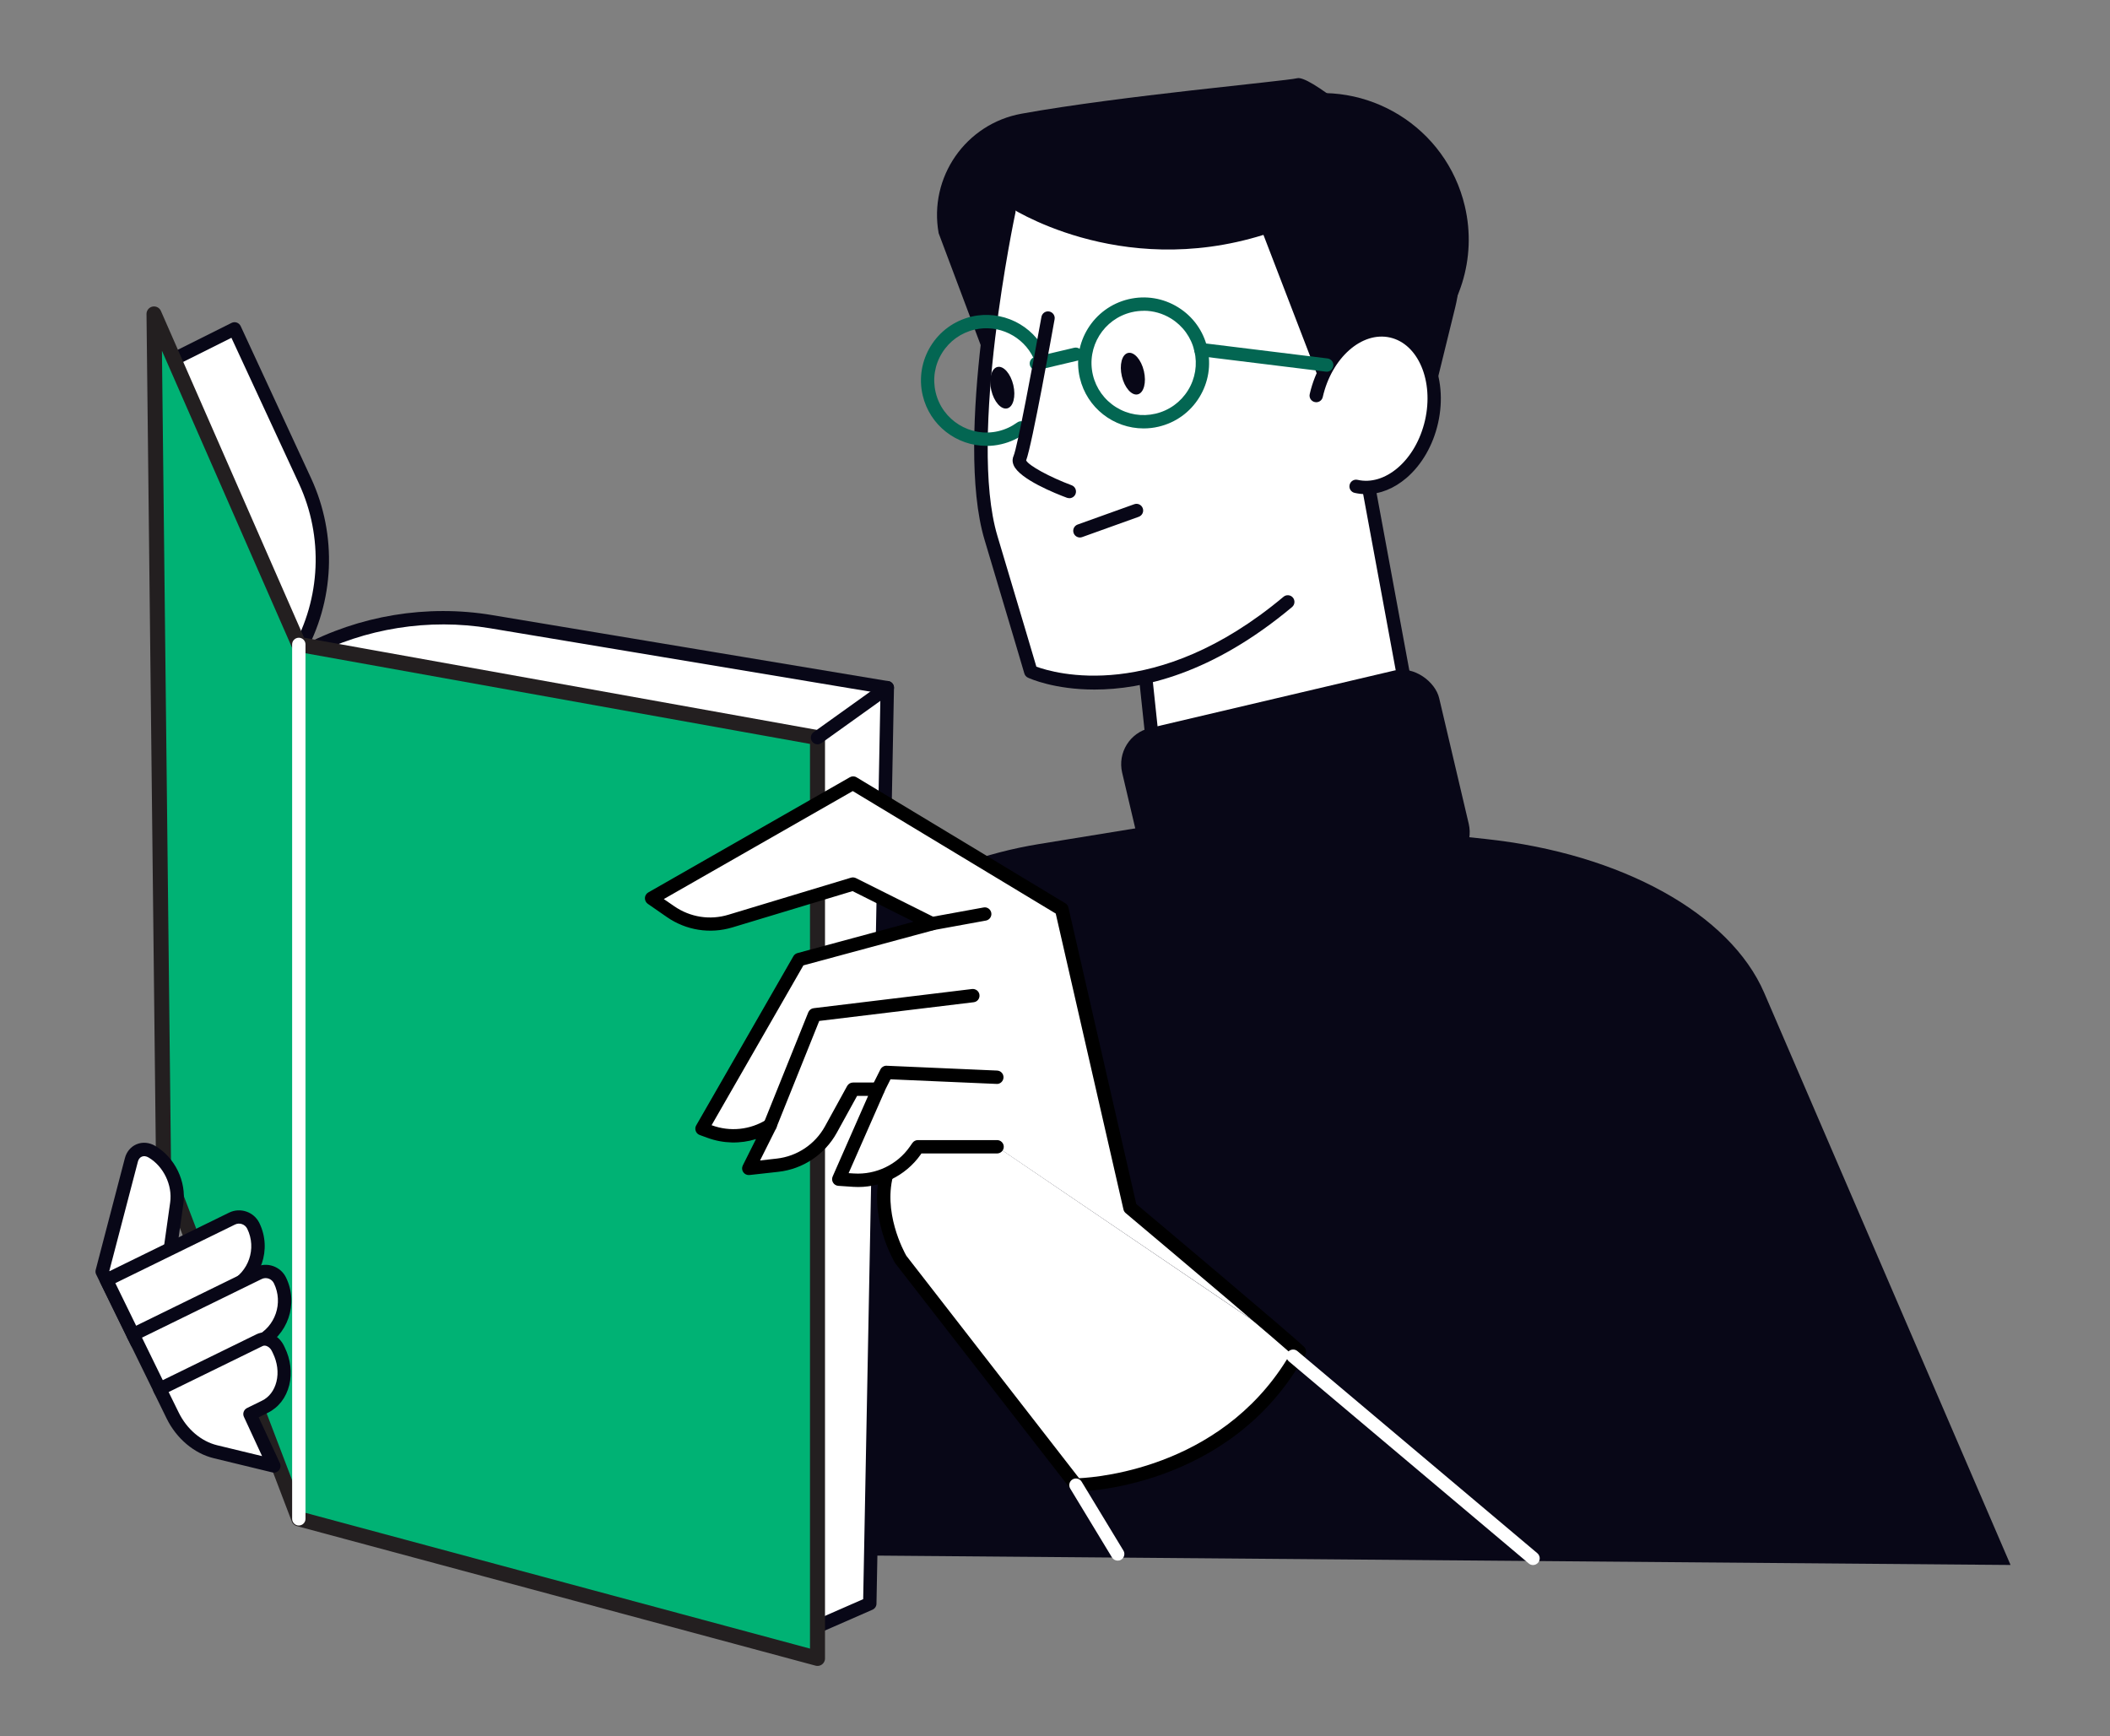 <?xml version="1.0" encoding="UTF-8"?>
<svg xmlns="http://www.w3.org/2000/svg" id="Layer_1" version="1.1" viewBox="0 0 315.92 260">
  <rect x="0" y="0" width="315.92" height="260" fill="#808080" stroke="none"/>
  <defs>
    <style>
      .st0 {
        fill: #080717;
      }

      .st1 {
        fill: #036652;
      }

      .st2 {
        fill: #fff;
      }

      .st3 {
        fill: #00b274;
        stroke: #231f20;
        stroke-linecap: round;
        stroke-linejoin: round;
        stroke-width: 2.25px;
      }
    </style>
  </defs>
  <g>
    <path class="st2" d="M41.11,103.77l-16.63-49.22,10.64-5.32,10.55,22.78c3.81,8.24,3.4,17.81-1.1,25.69l-3.46,6.06Z"></path>
    <path class="st0" d="M41.11,104.77s-.06,0-.1,0c-.39-.04-.72-.3-.85-.67l-16.63-49.22c-.16-.47.05-.99.5-1.21l10.64-5.32c.24-.12.52-.14.78-.05.26.09.46.28.58.52l10.55,22.79c3.94,8.52,3.52,18.46-1.14,26.61l-3.46,6.06c-.18.31-.51.5-.87.5ZM25.71,55.06l15.64,46.28,2.36-4.13c4.33-7.58,4.73-16.85,1.06-24.78l-10.12-21.85-8.94,4.47Z"></path>
  </g>
  <path class="st0" d="M103.5,232.71l20.63-85.13c2.46-10.16,14.84-18.49,31.51-21.21l29.29-4.77,37.55,4.03c20.28,2.18,36.56,11.18,41.67,23.04l36.88,85.66-197.53-1.63Z"></path>
  <g>
    <path class="st2" d="M119.59,244.77l10.64-4.66,2.62-137.13-59.32-9.89c-9.58-1.6-19.42.02-27.98,4.61l-.1.05,3.32,127.77,70.81,19.25Z"></path>
    <path class="st0" d="M119.59,245.77c-.09,0-.18-.01-.26-.04l-70.81-19.25c-.43-.12-.73-.5-.74-.94l-3.33-127.77c0-.38.2-.73.53-.91l.1-.05c8.7-4.66,18.86-6.34,28.61-4.71l59.32,9.89c.49.08.85.51.84,1.01l-2.62,137.13c0,.39-.24.74-.6.9l-10.64,4.66c-.13.06-.26.08-.4.08ZM49.76,224.75l69.75,18.96,9.73-4.26,2.59-135.63-58.47-9.75c-9.14-1.52-18.67,0-26.89,4.27l3.29,126.4Z"></path>
  </g>
  <polygon class="st3" points="23.06 47.01 24.48 174.27 44.74 227.42 122.4 248.32 122.4 110.45 44.74 96.49 23.06 47.01"></polygon>
  <path class="st2" d="M44.74,228.42c-.55,0-1-.45-1-1V96.49c0-.55.45-1,1-1s1,.45,1,1v130.93c0,.55-.45,1-1,1Z"></path>
  <g>
    <path class="st2" d="M122.4,110.45l10.45-7.48-10.45,7.48Z"></path>
    <path class="st0" d="M122.4,111.45c-.31,0-.62-.15-.81-.42-.32-.45-.22-1.07.23-1.4l10.45-7.48c.45-.32,1.07-.22,1.4.23.32.45.22,1.07-.23,1.4l-10.45,7.48c-.18.13-.38.19-.58.19Z"></path>
  </g>
  <g>
    <path class="st2" d="M194.51,202.43c-10.98,19.94-33.41,19.94-33.41,19.94l-26.23-33.77s-8.99-15,6.75-22.1l52.88,35.93Z"></path>
    <path d="M161.1,223.37c-.31,0-.6-.14-.79-.39l-26.23-33.77s-.05-.06-.07-.1c-.17-.29-4.23-7.19-2.06-14.11,1.27-4.05,4.38-7.21,9.26-9.41.51-.23,1.1,0,1.32.5.23.5,0,1.1-.5,1.32-4.33,1.95-7.08,4.7-8.17,8.17-1.82,5.78,1.5,11.86,1.84,12.45l25.87,33.31c3.26-.16,22.37-1.82,32.06-19.41.27-.48.87-.66,1.36-.39.48.27.66.88.39,1.36-11.14,20.22-34.06,20.46-34.29,20.46Z"></path>
  </g>
  <g>
    <path class="st2" d="M149.24,171.71h-11.86l-.4.57c-2.09,2.99-5.59,4.67-9.23,4.42l-2.22-.15,5.93-13.47h-3.77l-3.32,6.04c-1.63,2.97-4.61,4.96-7.98,5.34l-4.32.48,3.23-6.47h0c-2.72,1.7-6.07,2.05-9.09.96l-1.15-.42,14.55-25.33,19.94-5.39-11.86-5.93-18.36,5.55c-3.04.92-6.34.4-8.95-1.41l-2.87-1.99,30.18-17.24,31.26,18.86,10.24,44.73s23.71,19.94,25.33,21.56l-45.27-30.72Z"></path>
    <path d="M194.51,203.43c-.26,0-.51-.1-.71-.29-1.25-1.25-17.07-14.61-25.26-21.5-.17-.14-.28-.33-.33-.54l-10.14-44.31-30.39-18.34-28.29,16.17,1.57,1.08c2.38,1.64,5.33,2.11,8.09,1.27l18.36-5.55c.24-.07.51-.05.74.06l11.86,5.93c.37.19.59.58.55.99s-.33.76-.73.87l-19.54,5.28-13.75,23.94h.03c2.75,1.01,5.74.69,8.22-.85.38-.24.87-.19,1.2.11.33.3.42.79.22,1.19l-2.41,4.82,2.5-.28c3.04-.34,5.74-2.14,7.22-4.83l3.32-6.04c.18-.32.51-.52.88-.52h3.77c.34,0,.65.17.84.45.18.28.21.64.08.95l-5.35,12.17.8.05c3.27.21,6.47-1.31,8.35-4l.4-.57c.19-.27.49-.43.82-.43h11.86c.55,0,1,.45,1,1s-.45,1-1,1h-11.33l-.1.15c-2.28,3.25-6.17,5.12-10.12,4.85l-2.22-.15c-.33-.02-.62-.2-.79-.48-.17-.28-.19-.62-.06-.92l5.31-12.07h-1.65l-3.04,5.52c-1.79,3.25-5.06,5.44-8.75,5.85l-4.32.48c-.37.04-.72-.12-.93-.42-.21-.3-.24-.69-.07-1.02l1.97-3.94c-2.35.73-4.89.68-7.27-.19l-1.15-.42c-.28-.1-.5-.32-.6-.6-.1-.28-.08-.59.07-.84l14.55-25.33c.13-.23.35-.4.61-.47l17.4-4.7-9.15-4.58-17.98,5.43c-3.35,1.01-6.93.45-9.81-1.54l-2.87-1.99c-.28-.2-.44-.52-.43-.87.01-.34.2-.66.5-.83l30.18-17.25c.31-.18.7-.18,1.01.01l31.26,18.86c.23.14.4.37.46.63l10.16,44.4c2.71,2.28,23.58,19.84,25.13,21.4.39.39.39,1.02,0,1.41-.2.2-.45.29-.71.29Z"></path>
  </g>
  <path d="M139.54,139.3c-.47,0-.9-.34-.98-.82-.1-.54.26-1.06.8-1.16l7.9-1.44c.54-.11,1.06.26,1.16.8.1.54-.26,1.06-.8,1.16l-7.9,1.44c-.06.01-.12.02-.18.02Z"></path>
  <path d="M115.29,169.48c-.12,0-.25-.02-.37-.07-.51-.21-.76-.79-.55-1.3l6.65-16.53c.14-.34.45-.58.81-.62l23.71-2.87c.55-.06,1.05.33,1.11.87.07.55-.32,1.05-.87,1.11l-23.12,2.8-6.42,15.98c-.16.39-.53.63-.93.63Z"></path>
  <path d="M131.46,164.09c-.15,0-.3-.03-.45-.11-.49-.25-.69-.85-.45-1.34l1.26-2.51c.18-.35.57-.58.94-.55l16.53.72c.55.02.98.49.96,1.04-.02.55-.5,1.01-1.04.96l-15.88-.69-.97,1.93c-.18.35-.53.55-.9.55Z"></path>
  <path class="st2" d="M167.35,233.68c-.34,0-.67-.17-.86-.48l-6.25-10.31c-.29-.47-.13-1.09.34-1.37.47-.28,1.09-.13,1.37.34l6.25,10.31c.29.47.13,1.09-.34,1.37-.16.1-.34.14-.52.14Z"></path>
  <path class="st2" d="M229.53,234.34c-.23,0-.46-.08-.64-.24l-35.92-30.26c-.42-.36-.48-.99-.12-1.41.35-.42.99-.48,1.41-.12l35.92,30.26c.42.36.48.99.12,1.41-.2.23-.48.36-.77.36Z"></path>
  <g>
    <g>
      <path class="st2" d="M208.48,48.96c-5.7-1.41-8.7,1.01-10.21,3.29-.21.32-.4.65-.58.99-.46-11.53-3.99-19.55-10.55-23.87-5.69-3.76-13.8-4.65-23.44-2.59-7.23,1.55-12.87,4.24-12.92,4.27-.17.08-.29.24-.33.42-.3,1.38-7.22,34.04-2.67,49.23,4.55,15.21,5.96,20.02,5.96,20.03.05.17.17.31.33.38.1.05,6.72,2.97,16.9.89l1.44,13.57c.02.18.12.35.28.45.2.13,3.23,1.94,11.61-.04,5.91-1.39,14.49-4.66,26.62-11.72.22-.13.34-.39.29-.64l-5.57-30.13c4.16-.63,8.02-4.68,9.28-10.21,1.54-6.76-1.29-13.05-6.43-14.32Z"></path>
      <path class="st0" d="M192.92,14.52c-5.16,1.21-9.46,4.15-12.43,8.07,14.94.61,28.38,11.43,32.09,27.17.16.69.3,1.39.42,2.08,5.5-5.2,8.18-13.08,6.32-20.98-2.78-11.8-14.59-19.11-26.39-16.34Z"></path>
      <path class="st0" d="M201.01,65.92l12.9-3.73,3.97-16.16c1.96-7.99-.66-16.41-6.82-21.86-6.86-6.07-15.05-12.88-16.82-12.46-2.01.47-26.37,2.62-41.27,5.31-8.38,1.51-13.94,9.52-12.43,17.9l6.34,16.88,3.97-20.98s16.54,11.14,38.32,4.35l11.83,30.76Z"></path>
      <path class="st1" d="M171.22,64.15c-4.45,0-8.48-3.05-9.54-7.56-1.24-5.26,2.04-10.55,7.3-11.79,2.55-.6,5.18-.17,7.41,1.21,2.23,1.38,3.78,3.54,4.38,6.09.6,2.55.17,5.18-1.21,7.41-1.38,2.23-3.54,3.78-6.09,4.38-.75.18-1.5.26-2.25.26ZM171.24,46.54c-.6,0-1.2.07-1.8.21-4.19.99-6.79,5.19-5.81,9.38.48,2.03,1.72,3.75,3.49,4.85,1.77,1.1,3.86,1.44,5.9.96,2.03-.48,3.75-1.72,4.85-3.49,1.1-1.77,1.44-3.87.96-5.9-.48-2.03-1.72-3.75-3.49-4.85-1.25-.77-2.66-1.17-4.09-1.17Z"></path>
      <path class="st0" d="M161.69,80.48c-.41,0-.79-.25-.94-.66-.19-.52.08-1.09.6-1.28l8.47-3.04c.52-.19,1.09.08,1.28.6.19.52-.08,1.09-.6,1.28l-8.47,3.04c-.11.04-.22.06-.34.06Z"></path>
      <g>
        <path class="st2" d="M203.04,72.82c4.77,1.08,9.82-3.24,11.28-9.67,1.46-6.42-1.22-12.51-5.98-13.59-4.77-1.08-9.82,3.24-11.28,9.67l5.98,13.59Z"></path>
        <path class="st0" d="M204.54,73.99c-.58,0-1.15-.06-1.72-.19-.54-.12-.88-.66-.75-1.2.12-.54.66-.88,1.2-.75,1.99.45,4.12-.19,6.01-1.8,1.97-1.69,3.41-4.21,4.08-7.11,1.34-5.88-1.01-11.44-5.23-12.4-4.23-.96-8.74,3.04-10.08,8.91-.12.54-.66.88-1.2.75-.54-.12-.88-.66-.75-1.2,1.58-6.95,7.18-11.62,12.47-10.42,5.3,1.21,8.32,7.84,6.74,14.79-.75,3.31-2.43,6.22-4.72,8.19-1.86,1.59-3.95,2.43-6.03,2.43Z"></path>
      </g>
      <path class="st1" d="M155.17,55.43c-.45,0-.86-.31-.97-.77-.13-.54.21-1.08.74-1.2l5.9-1.39c.54-.12,1.08.21,1.2.74.13.54-.21,1.08-.74,1.2l-5.9,1.39c-.08.02-.15.03-.23.03Z"></path>
      <path class="st0" d="M167.97,56.34c.4,1.71,1.47,2.93,2.38,2.71s1.32-1.78.92-3.49c-.4-1.71-1.47-2.93-2.38-2.71-.91.21-1.32,1.78-.92,3.49Z"></path>
      <path class="st0" d="M148.42,58.44c.4,1.71,1.47,2.93,2.38,2.71.91-.21,1.32-1.78.92-3.49-.4-1.71-1.47-2.93-2.38-2.71-.91.21-1.32,1.78-.92,3.49Z"></path>
      <path class="st1" d="M198.64,55.65s-.08,0-.12,0l-18.85-2.32c-.55-.07-.94-.57-.87-1.11.07-.55.56-.95,1.11-.87l18.85,2.32c.55.07.94.57.87,1.11-.06.51-.49.88-.99.88Z"></path>
      <path class="st0" d="M163.86,103.25c-5.97,0-9.63-1.63-9.95-1.78-.26-.12-.46-.35-.54-.63,0,0-1.41-4.82-5.96-20.02-4.57-15.28,2.37-48.04,2.67-49.42.12-.54.64-.89,1.19-.77.54.12.88.65.77,1.19-.07.33-7.13,33.64-2.7,48.43,3.76,12.57,5.38,18.04,5.83,19.57,2.63.97,17.87,5.55,37-10.46.42-.36,1.06-.3,1.41.12.35.42.3,1.05-.12,1.41-11.97,10.02-22.42,12.36-29.57,12.36Z"></path>
      <path class="st0" d="M210.61,104.74c-.47,0-.89-.34-.98-.82l-5.62-30.41c-.1-.54.26-1.06.8-1.16.54-.1,1.06.26,1.17.8l5.62,30.41c.1.54-.26,1.06-.8,1.17-.06.01-.12.02-.18.02Z"></path>
      <path class="st0" d="M173.02,116.51c-.5,0-.94-.38-.99-.89l-1.48-13.99c-.06-.55.34-1.04.89-1.1.56-.06,1.04.34,1.1.89l1.48,13.99c.06.55-.34,1.04-.89,1.1-.04,0-.07,0-.11,0Z"></path>
      <path class="st1" d="M147.69,66.76c-4.45,0-8.48-3.05-9.54-7.56-1.24-5.26,2.04-10.55,7.3-11.79,4.51-1.06,9.2,1.22,11.14,5.42.23.5.01,1.1-.49,1.33-.5.24-1.1.01-1.33-.49-1.55-3.34-5.28-5.16-8.87-4.31-2.03.48-3.75,1.72-4.85,3.49-1.1,1.77-1.44,3.87-.96,5.9.99,4.19,5.2,6.79,9.38,5.81,1.03-.24,1.97-.68,2.82-1.29.44-.33,1.07-.23,1.4.22.33.45.23,1.07-.22,1.4-1.06.77-2.25,1.32-3.54,1.62-.75.18-1.5.26-2.24.26Z"></path>
      <path class="st0" d="M160.09,74.59c-.12,0-.23-.02-.35-.06-1.65-.61-7.09-2.78-7.97-4.87-.26-.6-.15-1.1-.01-1.4.56-1.28,2.85-13.44,4.17-20.81.1-.54.61-.91,1.16-.81.54.1.91.62.81,1.16-.35,1.94-3.35,18.72-4.26,21.14.39.78,3.5,2.48,6.81,3.72.52.19.78.77.59,1.29-.15.4-.53.65-.94.65Z"></path>
    </g>
    <rect class="st0" x="169.58" y="104.31" width="48.76" height="30.44" rx="5.56" ry="5.56" transform="translate(-22.22 47.59) rotate(-13.24)"></rect>
  </g>
  <g>
    <g>
      <path class="st2" d="M20.51,201.03l-5.21-10.64,4.38-16.73c.37-1.41,1.8-1.97,3.08-1.21h0c2.59,1.54,4.13,4.74,3.71,7.71l-2.24,15.88-3.73,4.99Z"></path>
      <path class="st0" d="M20.51,202.03s-.06,0-.09,0c-.35-.03-.65-.24-.81-.56l-5.21-10.64c-.11-.21-.13-.46-.07-.69l4.37-16.73c.25-.96.89-1.72,1.76-2.08.89-.37,1.91-.27,2.8.26,2.95,1.75,4.67,5.33,4.19,8.71l-2.24,15.88c-.02.17-.09.32-.19.46l-3.73,4.99c-.19.25-.49.4-.8.4ZM16.37,190.29l4.32,8.83,2.59-3.47,2.2-15.62c.36-2.57-1-5.39-3.23-6.71-.35-.21-.72-.26-1.02-.13-.28.12-.49.38-.58.73l-4.28,16.37Z"></path>
    </g>
    <g>
      <path class="st2" d="M37.92,183.56h0c-.58-1.18-2-1.67-3.18-1.09l-18.81,9.21,4.09,8.36,14.72-7.21c3.44-1.68,4.86-5.83,3.18-9.27Z"></path>
      <path class="st0" d="M20.02,201.03c-.11,0-.22-.02-.32-.05-.25-.09-.46-.27-.57-.51l-4.09-8.36c-.12-.24-.13-.51-.05-.76s.27-.46.51-.57l18.81-9.21c1.67-.81,3.7-.12,4.52,1.55h0c1.92,3.93.29,8.69-3.64,10.61l-14.72,7.21c-.14.07-.29.1-.44.1ZM17.27,192.13l3.21,6.57,13.82-6.77c2.94-1.44,4.16-5,2.72-7.94h0c-.33-.68-1.16-.97-1.84-.63l-17.91,8.77Z"></path>
    </g>
    <g>
      <path class="st2" d="M41.92,191.71h0c-.58-1.18-2-1.67-3.18-1.09l-18.81,9.21,4.09,8.36,14.72-7.21c3.44-1.68,4.86-5.83,3.18-9.27Z"></path>
      <path class="st0" d="M24.02,209.19c-.37,0-.73-.21-.9-.56l-4.09-8.36c-.12-.24-.13-.51-.05-.76.09-.25.27-.46.51-.57l18.81-9.21c1.67-.82,3.7-.12,4.52,1.55h0c1.92,3.93.29,8.69-3.64,10.61l-14.72,7.21c-.14.07-.29.1-.44.1ZM21.26,200.29l3.21,6.57,13.82-6.77c2.94-1.44,4.16-5,2.72-7.94-.33-.68-1.16-.97-1.84-.63l-17.91,8.77Z"></path>
    </g>
    <g>
      <path class="st2" d="M41.74,202.18l-.14-.29c-.56-1.14-1.78-1.68-2.73-1.22l-14.95,7.32,1.93,3.95c1.35,2.76,3.75,4.79,6.41,5.44l8.75,2.12-3.59-7.76,2.24-1.1c2.77-1.36,3.7-5.14,2.08-8.46Z"></path>
      <path class="st0" d="M41.01,220.5c-.08,0-.16,0-.24-.03l-8.75-2.12c-2.95-.71-5.6-2.95-7.08-5.97l-1.93-3.95c-.12-.24-.13-.51-.05-.76.09-.25.27-.46.51-.57l14.95-7.32c.72-.35,1.58-.36,2.36,0,.73.33,1.33.92,1.71,1.68l.14.29s0,0,0,0c.89,1.81,1.13,3.82.68,5.64-.46,1.89-1.61,3.37-3.22,4.16l-1.36.67,3.18,6.87c.16.35.11.76-.13,1.05-.19.23-.48.37-.77.37ZM25.25,208.44l1.5,3.05c1.22,2.5,3.37,4.33,5.75,4.91l6.74,1.63-2.72-5.88c-.23-.49-.02-1.08.47-1.32l2.24-1.1c1.07-.52,1.83-1.53,2.16-2.84.34-1.37.15-2.89-.54-4.29l-.14-.29c-.16-.34-.43-.61-.73-.74-.14-.06-.41-.15-.66-.02l-14.06,6.88Z"></path>
    </g>
  </g>
</svg>
